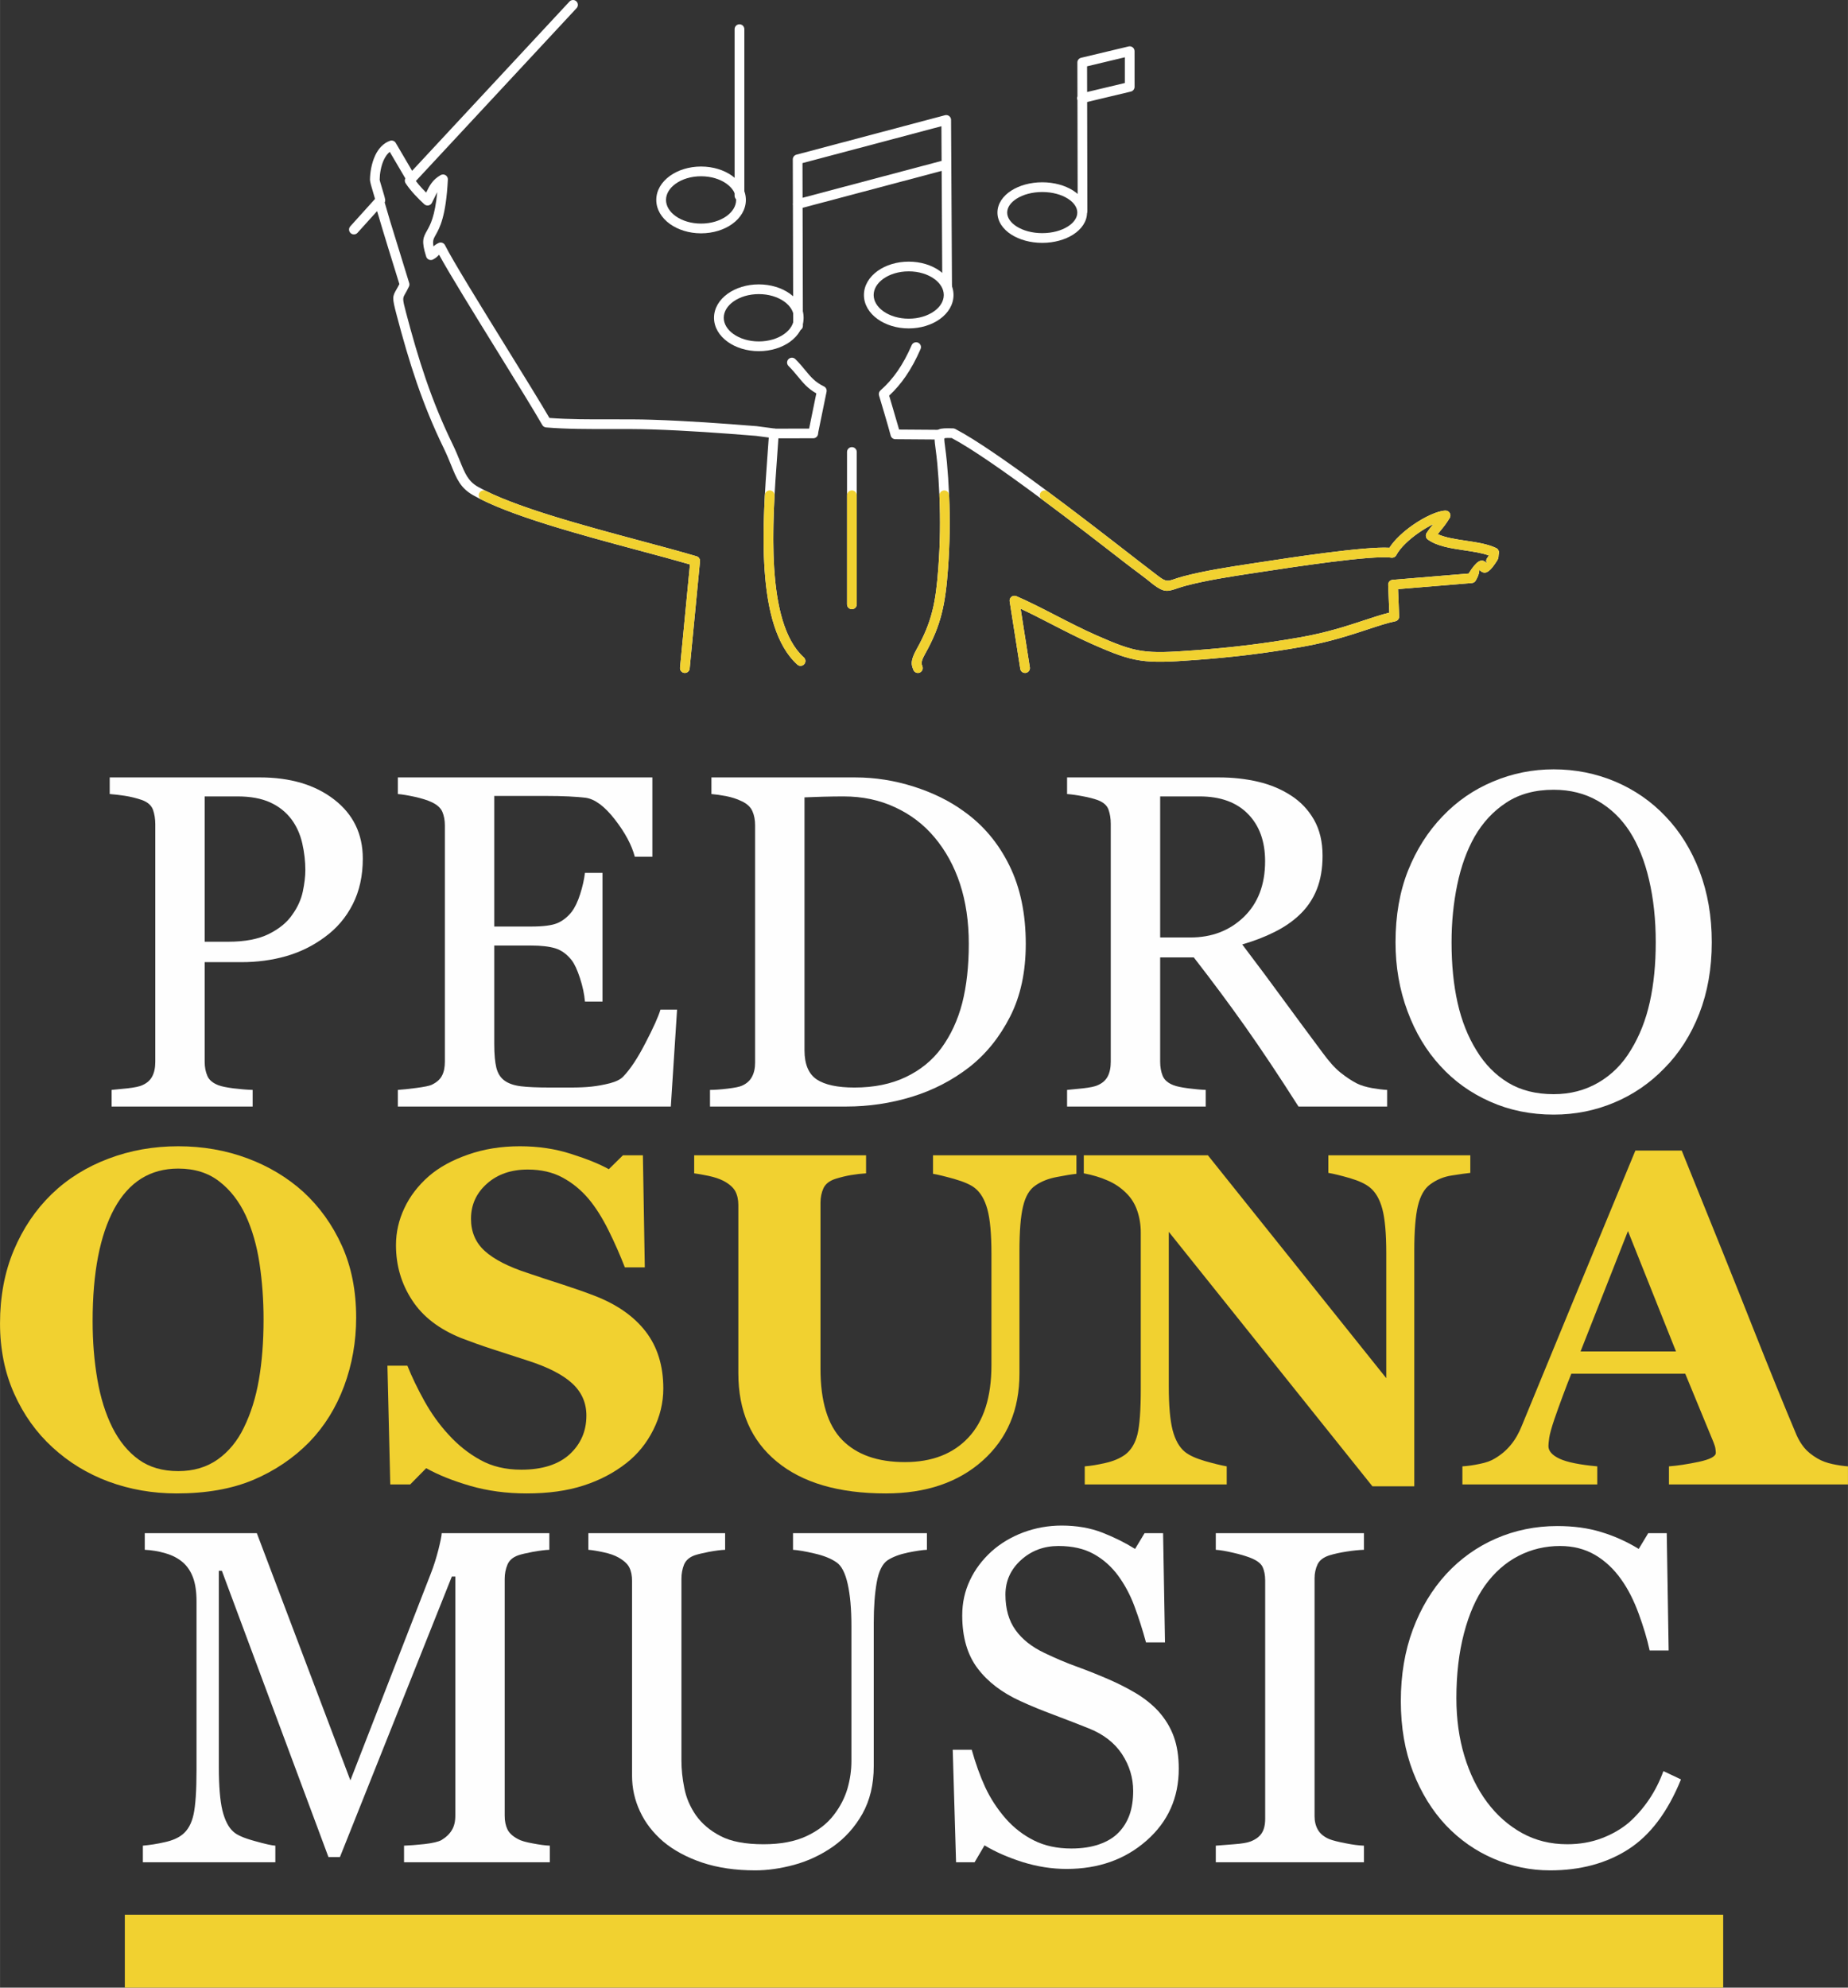 <?xml version="1.0" encoding="UTF-8" standalone="no"?>
<svg
   xmlns:dc="http://purl.org/dc/elements/1.1/"
   xmlns:cc="http://creativecommons.org/ns#"
   xmlns:rdf="http://www.w3.org/1999/02/22-rdf-syntax-ns#"
   xmlns:svg="http://www.w3.org/2000/svg"
   xmlns="http://www.w3.org/2000/svg"
   xml:space="preserve"
   width="32.181mm"
   height="34.608mm"
   version="1.1"
   style="shape-rendering:geometricPrecision; text-rendering:geometricPrecision; image-rendering:optimizeQuality; fill-rule:evenodd; clip-rule:evenodd"
   viewBox="0 0 3218.06 3460.86"
   id="svg53"><rect x="0" y="0" width="3218.06" height="3460.86" fill="#333333" stroke="none"/>
 <defs
   id="defs4">
  <style
   type="text/css"
   id="style2">
   <![CDATA[
    .fil1 {fill:#FEFEFE;fill-rule:nonzero}
    .fil0 {fill:#F1D130;fill-rule:nonzero}
    .fil2 {fill:white;fill-rule:nonzero}
   ]]>
  </style>
 </defs>
 <g
   id="Contenido_x0020_de_x0020_PowerClip">
  <polygon
   class="fil0"
   points="217.33,3460.86 3000.74,3460.86 3000.74,3333.87 217.33,3333.87 "
   id="polygon7" />
  <g
   id="_2336713516240">
   <path
   class="fil1"
   d="M631.74 1495.01c0,29.91 -5.78,56.37 -17.5,79.39 -11.71,23.15 -27.98,42.17 -48.65,57.19 -20.4,15.16 -42.86,26.19 -67.25,33.22 -24.54,7.02 -50.45,10.47 -77.87,10.47l-64.09 0 0 173.24c0,9.51 1.52,17.64 4.69,24.8 3.03,7.17 9.51,12.55 19.29,16.27 4.83,1.93 13.37,3.72 25.64,5.37 12.4,1.52 23.7,2.48 33.9,2.76l0 28.94 -245.59 0 0 -28.94c6.48,-0.55 15.71,-1.52 27.84,-2.76 12.13,-1.38 20.67,-3.17 25.36,-5.37 8.13,-3.45 13.92,-8.55 17.5,-15.3 3.58,-6.75 5.37,-15.3 5.37,-25.77l0 -413.18c0,-9.37 -1.37,-17.78 -3.99,-25.36 -2.76,-7.58 -9.1,-13.23 -19.02,-16.95 -10.2,-3.45 -20.26,-5.93 -30.32,-7.44 -10.2,-1.52 -18.74,-2.49 -26.05,-3.04l0 -28.94 261.3 0c53.2,0 96.48,12.82 129.69,38.59 33.22,25.77 49.75,59.95 49.75,102.81zm-122.65 97.44c9.23,-12.82 15.16,-26.18 18.19,-40.1 2.89,-13.92 4.41,-26.33 4.41,-37.35 0,-15.3 -1.79,-30.87 -5.38,-46.72 -3.72,-15.99 -9.92,-29.77 -18.74,-41.62 -9.51,-12.68 -21.78,-22.47 -37.07,-29.5 -15.44,-7.03 -34.46,-10.47 -57.34,-10.47l-56.78 0 0 253.03 41.07 0c29.08,0 52.65,-4.55 70.7,-13.5 18.2,-9.1 31.84,-20.26 40.94,-33.77z"
   id="path9" />
   <path
   id="_1"
   class="fil1"
   d="M1179.02 1757.98l-10.88 168.69 -475.34 0 0 -28.94c8.13,-0.55 18.88,-1.66 32.39,-3.45 13.5,-1.79 22.32,-3.58 26.32,-5.37 8.68,-4.14 14.75,-9.37 18.06,-15.85 3.44,-6.34 5.09,-14.61 5.09,-24.53l0 -411.53c0,-8.82 -1.51,-16.67 -4.41,-23.57 -3.03,-6.89 -9.23,-12.4 -18.74,-16.81 -7.3,-3.44 -17.09,-6.48 -29.35,-9.23 -12.27,-2.62 -22.06,-4.28 -29.36,-4.83l0 -28.94 443.22 0 0 138.1 -30.59 0c-5.38,-20.4 -16.95,-42.04 -34.87,-65.05 -17.78,-22.88 -34.73,-35.42 -50.85,-37.63 -8.41,-0.96 -18.33,-1.79 -29.77,-2.34 -11.58,-0.55 -24.67,-0.83 -39.56,-0.83l-89.72 0 0 227.4 64.36 0c20.54,0 35.7,-1.93 45.21,-5.79 9.51,-3.99 17.78,-10.47 25.08,-19.57 5.93,-7.85 10.89,-18.19 15.02,-31.28 4.14,-12.96 6.89,-25.22 8.27,-36.8l30.6 0 0 224.09 -30.6 0c-1.1,-12.95 -3.99,-26.6 -8.68,-40.93 -4.69,-14.33 -9.51,-24.81 -14.61,-31.28 -8.27,-10.48 -17.78,-17.23 -28.39,-20.54 -10.61,-3.17 -24.53,-4.82 -41.9,-4.82l-64.36 0 0 171.86c0,17.22 1.24,30.73 3.59,40.65 2.48,9.93 7.16,17.51 14.19,22.61 6.89,5.09 16.54,8.4 28.53,9.92 12.13,1.51 29.36,2.2 51.68,2.2 8.82,0 20.54,0 35.01,0 14.47,0 26.73,-0.55 36.66,-1.65 10.2,-1.1 20.81,-3.03 31.7,-5.79 10.88,-2.89 18.6,-6.75 23.15,-11.58 12.4,-12.81 25.36,-32.38 38.86,-58.71 13.65,-26.18 22.33,-45.48 26.05,-57.88l28.94 0z" />
   <path
   id="_2"
   class="fil1"
   d="M1786.26 1643.59c0,48.65 -9.09,90.96 -27.42,126.79 -18.33,35.84 -42.04,65.19 -71.39,88.07 -29.63,22.88 -62.85,39.97 -99.65,51.27 -36.93,11.3 -74.97,16.95 -114.25,16.95l-237.18 0 0 -28.94c7.85,0 18.05,-0.69 30.59,-2.21 12.54,-1.51 20.81,-3.17 24.95,-5.1 7.99,-3.44 13.92,-8.68 17.5,-15.43 3.72,-6.89 5.51,-15.16 5.51,-24.81l0 -413.18c0,-9.09 -1.51,-17.36 -4.68,-24.53 -3.17,-7.3 -9.37,-13.09 -18.61,-17.37 -8.4,-4.13 -17.64,-7.02 -27.42,-8.95 -9.79,-1.8 -18.33,-3.04 -25.36,-3.59l0 -28.94 250.41 0c34.6,0 68.5,5.38 101.85,15.99 33.35,10.61 62.57,24.94 87.24,43 33.77,23.98 60.09,55.26 79.25,94.13 19.15,38.72 28.66,84.34 28.66,136.85zm-99.23 -0.27c0,-38.46 -5.1,-73.19 -15.29,-104.33 -10.2,-31.01 -25.09,-58.16 -44.66,-81.32 -18.46,-22.05 -41.2,-39.41 -68.22,-51.95 -27.01,-12.68 -56.92,-19.02 -89.99,-19.02 -10.89,0 -23.29,0.14 -37.21,0.55 -13.79,0.41 -23.98,0.83 -30.74,1.1l0 440.33c0,24.4 7.17,41.35 21.36,50.86 14.2,9.37 36.11,14.05 65.61,14.05 34.04,0 63.81,-6.06 89.3,-18.19 25.5,-12.13 46.17,-28.94 62.02,-50.44 16.54,-22.6 28.67,-48.79 36.38,-78.42 7.58,-29.77 11.44,-64.22 11.44,-103.22z" />
   <path
   id="_3"
   class="fil1"
   d="M2415.55 1926.67l-154.36 0c-34.18,-53.61 -65.05,-99.92 -92.61,-138.92 -27.57,-39 -57.47,-79.25 -89.72,-120.73l-58.58 0 0 181.51c0,9.37 1.52,17.64 4.41,24.8 3.04,7.17 9.24,12.55 19.02,16.27 4.83,1.93 13.23,3.72 25.36,5.37 11.99,1.52 22.33,2.48 30.6,2.76l0 28.94 -241.46 0 0 -28.94c6.48,-0.55 15.71,-1.52 27.84,-2.76 12.13,-1.38 20.67,-3.17 25.36,-5.37 8.13,-3.45 13.92,-8.55 17.5,-15.3 3.58,-6.75 5.37,-15.3 5.37,-25.77l0 -413.87c0,-9.51 -1.37,-17.78 -3.99,-25.08 -2.62,-7.31 -8.96,-12.82 -18.88,-16.54 -6.62,-2.35 -15.3,-4.69 -25.91,-6.62 -10.75,-2.07 -19.85,-3.31 -27.29,-3.86l0 -28.94 264.2 0c24.11,0 46.85,2.48 68.08,7.44 21.36,4.97 40.52,12.96 57.74,24.12 16.68,10.75 30.05,24.81 39.97,42.17 9.92,17.37 14.89,38.32 14.89,62.71 0,22.19 -3.31,41.62 -10.06,58.57 -6.76,16.96 -16.82,31.7 -29.91,44.11 -12.13,11.57 -26.74,21.63 -43.69,30.04 -16.95,8.55 -35.69,15.71 -56.23,21.64 28.25,37.35 51.82,68.91 70.43,94.54 18.74,25.5 41.62,56.64 68.9,93.17 11.86,16.26 22.47,28.11 32.12,35.69 9.51,7.58 19.02,13.92 28.39,18.74 7.03,3.45 15.71,6.07 26.32,8 10.47,1.79 19.16,2.89 26.19,3.17l0 28.94zm-212.52 -427.1c0,-34.59 -9.92,-62.16 -29.91,-82.41 -19.84,-20.26 -47.96,-30.46 -84.2,-30.46l-68.64 0 0 245.59 52.79 0c37.21,0 68.08,-11.85 92.89,-35.69 24.67,-23.85 37.07,-56.1 37.07,-97.03z" />
   <path
   id="_4"
   class="fil1"
   d="M2900.12 1421.28c25.36,26.32 45.07,58.16 59.4,95.51 14.19,37.35 21.36,78.69 21.36,123.9 0,45.61 -7.3,86.96 -21.77,124.17 -14.61,37.21 -34.73,68.91 -60.64,94.96 -24.95,25.91 -54.03,45.89 -87.11,59.81 -33.21,14.06 -68.35,21.09 -105.84,21.09 -39.83,0 -76.63,-7.44 -110.39,-22.47 -33.77,-14.88 -62.85,-35.69 -87.1,-62.43 -24.12,-26.18 -43.28,-57.88 -57.06,-95.23 -13.92,-37.35 -20.81,-77.32 -20.81,-119.9 0,-46.59 7.3,-88.21 21.77,-124.73 14.61,-36.52 34.6,-68.08 60.23,-94.68 25.22,-26.46 54.72,-46.72 88.21,-60.64 33.48,-14.06 68.49,-21.09 105.15,-21.09 37.9,0 73.73,7.17 107.36,21.37 33.63,14.33 62.71,34.45 87.24,60.36zm-60.09 406.98c15.16,-24.67 26.05,-52.37 32.94,-83.52 6.89,-31.01 10.34,-65.6 10.34,-104.05 0,-39.42 -3.86,-75.53 -11.58,-108.47 -7.58,-32.93 -18.88,-61.05 -33.63,-84.2 -14.88,-23.02 -33.49,-40.8 -55.81,-53.61 -22.33,-12.82 -47.97,-19.3 -76.77,-19.3 -32.39,0 -59.81,7.44 -82.41,22.33 -22.61,14.74 -41.07,34.59 -55.41,59.54 -13.37,23.7 -23.43,51.54 -30.04,83.38 -6.62,31.83 -9.93,65.32 -9.93,100.33 0,38.86 3.45,74.01 10.48,105.29 7.03,31.42 18.05,59.12 33.21,83.52 14.47,23.7 32.8,42.31 54.85,55.68 22.19,13.37 48.52,19.98 79.25,19.98 28.8,0 54.85,-6.75 78.01,-20.26 23.15,-13.51 42.03,-32.39 56.5,-56.64z" />
   <path
   class="fil0"
   d="M528.26 2075.37c28.11,25.91 50.58,57.06 67.12,93.72 16.54,36.66 24.8,78.28 24.8,125.14 0,41.76 -7.02,81.45 -20.94,119.07 -14.06,37.76 -34.18,70.15 -60.51,97.44 -27.7,28.25 -60.36,50.17 -97.71,66.01 -37.35,15.72 -81.86,23.57 -133.55,23.57 -41.75,0 -81.17,-6.89 -118.24,-20.53 -37.08,-13.79 -69.74,-33.77 -97.99,-59.82 -27.98,-25.63 -50.17,-56.64 -66.57,-93.3 -16.4,-36.66 -24.67,-77.32 -24.67,-122.38 0,-46.72 8,-89.31 23.98,-127.35 15.99,-38.03 38.04,-70.7 66.02,-97.85 27.7,-26.73 60.64,-47.27 98.68,-61.6 38.03,-14.47 78.55,-21.64 121.69,-21.64 42.72,0 82.83,7.03 120.31,20.95 37.63,14.06 70.02,33.63 97.58,58.57zm-103.64 410.42c12.13,-24.67 20.81,-52.37 26.19,-83.51 5.37,-31.01 8.13,-66.02 8.13,-105.16 0,-33.21 -2.35,-65.6 -7.03,-97.02 -4.69,-31.43 -12.82,-59.4 -24.12,-83.93 -11.58,-24.67 -26.87,-44.38 -46.03,-59.13 -19.16,-14.88 -42.86,-22.33 -71.39,-22.33 -48.79,0 -85.86,23.16 -111.22,69.47 -25.22,46.3 -37.9,111.63 -37.9,196.11 0,35.97 2.76,69.74 8.27,101.71 5.51,31.84 14.19,59.54 26.05,83.38 12.12,23.98 27.42,42.72 46.03,56.09 18.6,13.37 41.48,19.99 68.77,19.99 26.6,0 49.48,-6.76 68.63,-20.26 19.02,-13.51 34.32,-31.98 45.62,-55.41z"
   id="path15" />
   <path
   id="_1_0"
   class="fil0"
   d="M917.18 2600.32c-35.14,0 -67.8,-4.41 -97.98,-13.09 -30.32,-8.82 -55.96,-19.02 -77.04,-30.87l-27.84 28.25 -34.73 0 -4.97 -206.73 34.73 0c7.86,19.57 17.78,40.25 29.91,62.02 12.13,21.64 26.05,41.07 42.04,58.3 16.4,18.05 34.73,32.66 55.12,43.82 20.26,11.31 43.97,16.96 71.26,16.96 36.52,0 64.63,-8.96 84.2,-26.74 19.43,-17.92 29.22,-40.38 29.22,-67.53 0,-22.19 -8.27,-40.93 -24.81,-56.09 -16.54,-15.16 -42.17,-28.26 -76.9,-39.42 -22.74,-7.3 -43.55,-14.06 -62.43,-20.26 -19.02,-6.2 -36.8,-12.54 -53.61,-19.02 -38.45,-15.43 -67.12,-37.35 -85.73,-66.01 -18.74,-28.53 -28.11,-60.51 -28.11,-95.79 0,-22.32 4.82,-43.82 14.61,-64.5 9.64,-20.67 23.84,-39.14 42.45,-55.54 17.77,-15.43 40.51,-27.97 68.22,-37.62 27.7,-9.79 57.88,-14.61 90.54,-14.61 31.84,0 61.61,4.41 89.31,13.37 27.7,8.82 49.61,17.64 65.46,26.6l24.67 -24.26 34.73 0 3.31 195.15 -34.73 0c-8.13,-20.95 -17.5,-42.45 -28.39,-64.36 -10.89,-21.91 -22.47,-40.24 -34.59,-54.71 -13.1,-15.58 -28.39,-28.12 -45.62,-37.35 -17.09,-9.24 -37.35,-13.92 -60.5,-13.92 -29.08,0 -52.79,8.27 -71.12,24.67 -18.47,16.4 -27.7,36.8 -27.7,61.05 0,22.88 7.99,41.62 23.98,56.09 16.13,14.61 41.07,27.43 74.97,38.46 19.99,6.75 40.25,13.5 61.06,20.12 20.67,6.75 39.14,13.23 55.26,19.43 39.14,15.16 68.77,35.97 89.17,62.57 20.26,26.46 30.46,59.4 30.46,98.81 0,24.81 -5.79,48.79 -17.37,71.95 -11.57,23.15 -27.15,42.44 -46.85,57.88 -21.5,16.95 -46.45,30.04 -74.7,39.14 -28.39,9.23 -61.33,13.78 -98.96,13.78z" />
   <path
   id="_2_1"
   class="fil0"
   d="M1874.48 2043.81c-7.86,0.83 -19.16,2.62 -33.91,5.51 -14.88,2.76 -27.29,7.72 -37.21,14.61 -10.33,6.76 -17.64,18.88 -21.77,36.39 -4.28,17.36 -6.34,43.68 -6.34,78.55l0 212.93c0,62.71 -21.23,113.01 -63.81,151.19 -42.59,38.17 -98.96,57.33 -168.97,57.33 -81.72,0 -144.98,-18.47 -189.64,-55.26 -44.79,-36.8 -67.11,-88.21 -67.11,-154.08l0 -292.73c0,-9.37 -1.8,-17.5 -5.38,-24.26 -3.72,-6.61 -10.61,-12.68 -20.81,-18.05 -7.03,-3.58 -15.57,-6.34 -25.77,-8.55 -10.2,-2.06 -18.47,-3.58 -24.95,-4.41l0 -31.42 299.34 0 0 31.42c-8.68,0.56 -17.36,1.52 -26.32,3.04 -8.96,1.51 -17.91,3.72 -27.15,6.61 -10.2,3.31 -17.09,8.68 -20.67,16.13 -3.45,7.58 -5.24,15.98 -5.24,25.49l0 288.87c0,56.78 12.54,98.13 37.63,123.9 25.22,25.77 61.6,38.73 109.42,38.73 47,0 83.8,-14.2 110.53,-42.73 26.74,-28.53 40.11,-70.56 40.11,-125.96l0 -194.05c0,-34.46 -2.34,-60.23 -7.03,-77.32 -4.69,-17.09 -11.99,-29.35 -21.64,-36.93 -7.03,-5.79 -19.15,-11.17 -36.52,-16.13 -17.36,-4.82 -29.49,-7.72 -36.52,-8.82l0 -32.25 249.73 0 0 32.25z" />
   <path
   id="_3_2"
   class="fil0"
   d="M2560.4 2042.16c-7.58,0.82 -18.33,2.34 -32.25,4.55 -13.92,2.06 -26.6,7.3 -37.9,15.71 -9.92,7.3 -16.95,19.7 -21.23,37.48 -4.13,17.64 -6.2,43.55 -6.2,77.87l0 410.15 -72.9 0 -354.61 -443.09 0 269.02c0,33.36 2.21,58.71 6.62,76.08 4.54,17.36 11.71,30.18 21.63,38.17 7.31,5.93 18.88,11.17 34.73,15.85 15.85,4.55 28.53,7.58 37.9,9.24l0 31.42 -247.24 0 0 -31.42c10.47,-0.83 22.46,-2.76 36.11,-5.93 13.5,-3.03 24.94,-7.85 34.04,-14.33 10.47,-7.86 17.64,-19.57 21.63,-35.42 3.86,-15.71 5.79,-42.17 5.79,-79.52l0 -271.78c0,-13.51 -2.06,-26.32 -6.2,-38.31 -4.13,-11.99 -10.61,-22.33 -19.43,-30.87 -9.37,-9.24 -19.99,-16.41 -32.25,-21.64 -12.13,-5.38 -25.91,-9.51 -41.35,-12.41l0 -31.42 216.1 0 310.65 388.1 0 -217.62c0,-34.59 -2.35,-60.36 -6.9,-77.18 -4.54,-16.95 -11.85,-29.49 -21.91,-37.48 -7.85,-6.34 -19.43,-11.58 -34.87,-16.13 -15.29,-4.41 -27.7,-7.44 -37.21,-9.09l0 -30.6 247.25 0 0 30.6z" />
   <path
   id="_4_3"
   class="fil0"
   d="M3218.06 2584.61l-311.74 0 0 -31.42c14.75,-1.11 31.97,-3.72 51.82,-7.86 19.84,-4.27 29.77,-9.51 29.77,-15.71 0,-2.2 -0.28,-4.55 -0.69,-7.3 -0.28,-2.76 -1.52,-6.34 -3.31,-11.03l-49.2 -119.35 -198.46 0c-4.55,11.16 -9.51,24.12 -15.02,39 -5.51,14.89 -10.34,28.12 -14.33,39.83 -5.1,15.16 -8.14,26.05 -9.1,32.8 -0.96,6.89 -1.38,11.58 -1.38,14.34 0,8.54 6.48,15.98 19.57,22.05 13.09,6.06 35.01,10.47 65.47,13.23l0 31.42 -234.85 0 0 -31.42c8.82,-0.55 18.88,-1.93 30.05,-4.27 11.16,-2.21 19.98,-5.38 26.46,-9.51 11.02,-6.48 20.26,-14.34 27.98,-23.85 7.71,-9.37 14.05,-20.53 19.15,-33.49 31.15,-75.66 62.43,-151.46 93.72,-227.53 31.42,-75.94 66.01,-159.74 103.91,-251.25l80.63 0c52.64,129.83 93.99,232.5 123.76,307.89 29.91,75.39 55.26,137.95 76.21,187.43 3.59,8.13 8,15.44 13.37,22.05 5.38,6.62 13.09,12.82 23.02,18.75 7.44,4.41 16.26,7.58 26.18,9.78 9.92,2.07 19.02,3.45 27.01,4l0 31.42zm-299.47 -231.53l-83.66 -209.63 -82.55 209.63 166.21 0z" />
   <path
   class="fil1"
   d="M957.42 3242.56l-253.86 0 0 -28.94c9.09,-0.28 20.94,-1.24 35.42,-2.76 14.33,-1.65 24.25,-3.99 29.63,-6.89 8.4,-5.1 14.47,-11.02 18.33,-17.64 3.99,-6.62 5.92,-14.88 5.92,-24.81l0 -416.48 -6.06 0 -194.88 488.42 -19.98 0 -185.64 -498.48 -5.24 0 0 341.78c0,33.08 2.07,58.3 6.2,75.53 4.28,17.23 10.62,29.63 19.16,37.07 5.93,5.65 18.19,11.03 36.8,16.13 18.47,5.23 30.59,7.85 36.24,8.13l0 28.94 -230.7 0 0 -28.94c12.12,-1.1 24.8,-3.03 38.03,-6.07 13.37,-2.89 23.57,-7.44 30.88,-13.36 9.37,-7.45 15.84,-19.02 19.29,-34.6 3.45,-15.57 5.24,-41.76 5.24,-78.28l0 -292.86c0,-16.95 -2.07,-30.87 -6.07,-41.62 -3.99,-10.75 -9.78,-19.43 -17.36,-26.19 -8.41,-7.3 -18.61,-12.68 -30.74,-16.12 -12.12,-3.59 -24.11,-5.52 -35.97,-6.07l0 -28.94 195.15 0 162.91 430.41 140.02 -359.98c5.24,-13.23 9.51,-27.15 13.23,-41.49 3.58,-14.47 5.65,-24.11 5.79,-28.94l187.43 0 0 28.94c-7.58,0.28 -17.09,1.52 -28.8,3.59 -11.72,2.2 -20.26,4.27 -25.5,6.06 -9.23,3.31 -15.44,8.68 -18.61,16.13 -3.16,7.58 -4.82,15.84 -4.82,24.66l0 412.63c0,9.51 1.66,17.37 4.82,23.85 3.17,6.47 9.38,12.12 18.61,16.95 4.82,2.75 13.37,5.23 25.77,7.44 12.27,2.34 22.05,3.58 29.36,3.86l0 28.94z"
   id="path21" />
   <path
   id="_1_4"
   class="fil1"
   d="M2017.11 2979.46c12.13,13.51 21.09,28.26 26.87,44.24 5.79,15.99 8.69,34.6 8.69,55.96 0,50.58 -18.75,92.34 -56.1,125.14 -37.34,32.94 -83.79,49.34 -139.19,49.34 -25.64,0 -51.13,-4 -76.77,-11.99 -25.49,-8.13 -47.54,-17.78 -66.15,-29.08l-17.36 29.49 -32.25 0 -5.79 -195.98 33.07 0c6.76,24.12 14.61,46.03 23.57,65.47 9.1,19.43 20.95,37.62 35.7,54.57 14.05,15.85 30.32,28.53 49.06,37.9 18.6,9.37 40.38,14.06 65.19,14.06 18.47,0 34.73,-2.48 48.51,-7.3 13.92,-4.83 25.08,-11.58 33.77,-20.54 8.54,-8.82 14.88,-19.16 19.15,-31.15 4.14,-11.99 6.2,-25.77 6.2,-41.34 0,-22.74 -6.47,-44.1 -19.29,-63.81 -12.96,-19.71 -32.25,-34.73 -57.75,-44.93 -17.5,-7.03 -37.48,-14.75 -60.09,-23.29 -22.6,-8.41 -42.03,-16.4 -58.43,-23.98 -32.39,-14.61 -57.47,-33.63 -75.25,-57.2 -17.92,-23.56 -26.87,-54.44 -26.87,-92.34 0,-21.91 4.41,-42.17 13.36,-61.05 8.82,-18.88 21.5,-35.69 37.9,-50.58 15.58,-13.92 34.05,-24.94 55.27,-32.94 21.22,-7.85 43.41,-11.85 66.57,-11.85 26.32,0 49.89,4.14 70.83,12.27 20.82,8.13 39.83,17.64 57.06,28.39l16.54 -27.43 32.25 0 3.31 190.19 -33.08 0c-5.93,-21.77 -12.54,-42.59 -19.98,-62.57 -7.31,-19.84 -16.96,-37.9 -28.81,-54.02 -11.57,-15.58 -25.63,-28.12 -42.31,-37.35 -16.67,-9.24 -37.07,-13.92 -61.33,-13.92 -25.49,0 -47.27,8.13 -65.32,24.53 -18.06,16.4 -27.02,36.52 -27.02,60.09 0,24.81 5.79,45.2 17.37,61.47 11.58,16.26 28.39,29.63 50.44,40.1 19.57,9.37 38.87,17.64 57.89,24.39 19.01,6.9 37.34,14.34 55.12,22.06 16.13,7.02 31.7,15.02 46.59,23.84 14.88,8.96 27.83,19.29 38.86,31.14z" />
   <path
   id="_2_5"
   class="fil1"
   d="M2375.17 3242.56l-258 0 0 -28.94c7.3,-0.55 17.78,-1.38 31.56,-2.48 13.64,-0.97 23.29,-2.62 28.94,-4.83 8.96,-3.44 15.44,-8.27 19.43,-14.33 4,-6.06 6.07,-14.47 6.07,-25.22l0 -414.7c0,-9.37 -1.52,-17.22 -4.41,-23.56 -3.03,-6.34 -9.92,-11.58 -21.09,-15.99 -7.99,-3.17 -18.19,-6.2 -30.46,-8.96 -12.26,-2.89 -22.18,-4.55 -30.04,-5.1l0 -28.94 258 0 0 28.94c-8.41,0.28 -18.33,1.24 -29.91,3.04 -11.58,1.79 -21.64,3.99 -30.18,6.61 -10.34,3.31 -17.23,8.55 -20.68,15.71 -3.44,7.31 -5.23,15.44 -5.23,24.26l0 414.28c0,8.96 1.93,16.81 5.79,23.57 3.99,6.89 10.61,12.4 20.12,16.4 5.65,2.2 14.74,4.55 27.56,7.03 12.82,2.61 23.71,3.99 32.53,4.27l0 28.94z" />
   <path
   id="_3_6"
   class="fil1"
   d="M2699.31 3256.62c-34.17,0 -66.84,-6.76 -98.12,-20.26 -31.29,-13.37 -59.13,-32.8 -83.24,-58.16 -23.85,-25.36 -43,-56.23 -57.2,-92.75 -14.19,-36.52 -21.36,-77.73 -21.36,-123.49 0,-45.89 7.03,-87.37 20.95,-124.72 13.92,-37.35 33.35,-69.46 58.02,-96.48 24.53,-26.6 53.34,-47.27 86.69,-61.88 33.35,-14.47 68.91,-21.77 106.81,-21.77 28.25,0 53.75,3.44 76.49,10.47 22.87,6.89 44.65,16.68 65.32,29.36l16.54 -27.43 32.25 0 3.31 204.25 -33.08 0c-4.27,-19.85 -10.75,-41.35 -19.29,-64.64 -8.55,-23.15 -18.61,-42.86 -30.19,-58.98 -12.81,-18.2 -28.11,-32.53 -45.75,-42.87 -17.78,-10.33 -38.04,-15.43 -60.78,-15.43 -26.05,0 -50.17,5.79 -72.63,17.36 -22.33,11.58 -41.76,28.67 -58.02,51.27 -15.58,21.91 -27.84,49.62 -36.66,83.38 -8.82,33.63 -13.23,71.25 -13.23,112.74 0,36.66 4.68,70.15 13.92,100.74 9.23,30.6 22.32,57.47 39.55,80.63 17.09,22.87 37.49,40.79 60.92,53.75 23.43,12.95 49.61,19.43 78.55,19.43 21.64,0 41.62,-3.45 59.82,-10.34 18.33,-6.89 34.04,-15.99 47.54,-27.29 13.37,-11.85 25.09,-25.36 35.29,-40.38 10.19,-15.16 18.46,-31.56 24.94,-49.34l30.6 14.47c-23.16,56.92 -53.75,97.44 -91.93,121.84 -38.04,24.39 -83.52,36.52 -136.03,36.52z" />
   <path
   id="_4_7"
   class="fil1"
   d="M1614.13 2698.45c-7.58,0.28 -18.47,1.93 -33.08,4.83 -14.47,3.03 -26.18,7.44 -35.42,13.37 -9.09,6.2 -15.43,19.01 -18.88,38.31 -3.44,19.43 -5.24,43.14 -5.24,71.11l0 249.18c0,31.83 -6.61,59.4 -19.7,82.83 -13.23,23.43 -30.6,42.72 -52.1,57.74 -21.22,14.61 -43.69,24.95 -67.25,31.29 -23.57,6.34 -46.04,9.51 -67.53,9.51 -34.46,0 -65.19,-4.55 -92.07,-13.51 -26.87,-9.09 -49.47,-21.22 -67.8,-36.52 -17.92,-15.44 -31.56,-32.94 -40.66,-52.79 -9.23,-19.7 -13.78,-40.38 -13.78,-62.01l0 -338.76c0,-9.51 -1.52,-17.37 -4.69,-23.71 -3.17,-6.34 -9.51,-12.12 -19.02,-17.5 -6.89,-3.86 -15.57,-6.89 -26.18,-9.09 -10.61,-2.35 -19.44,-3.73 -26.19,-4.28l0 -28.94 238.15 0 0 28.94c-7.44,0.28 -16.95,1.52 -28.25,3.59 -11.3,2.2 -19.71,4.27 -24.95,6.06 -9.09,3.31 -15.16,8.68 -18.33,16.13 -3.03,7.58 -4.54,15.84 -4.54,24.66l0 316.57c0,15.3 1.65,31.43 5.1,48.24 3.3,16.81 10.06,32.39 20.12,47 10.47,14.74 24.8,26.87 43,36.24 18.19,9.51 43,14.2 74.69,14.2 29.77,0 54.72,-4.69 74.98,-14.2 20.12,-9.37 36.11,-21.77 47.68,-37.07 11.17,-14.47 18.88,-29.77 23.57,-45.62 4.55,-15.85 6.89,-31.83 6.89,-48.1l0 -234.84c0,-29.91 -2.21,-54.3 -6.48,-73.32 -4.27,-19.02 -10.61,-31.42 -19.02,-37.35 -9.51,-6.75 -22.32,-11.99 -38.72,-15.71 -16.4,-3.86 -28.81,-5.93 -37.49,-6.48l0 -28.94 233.19 0 0 28.94z" />
  </g>
  <path
   class="fil2"
   d="M1321.36 495.16c20.98,0 40.11,6.18 54.05,16.14 14.8,10.57 23.95,25.4 23.95,42 0,16.6 -9.15,31.43 -23.95,42 -13.94,9.96 -33.07,16.14 -54.05,16.14 -20.98,0 -40.11,-6.18 -54.05,-16.14 -14.8,-10.57 -23.95,-25.4 -23.95,-42 0,-16.6 9.15,-31.43 23.95,-42 13.94,-9.96 33.07,-16.14 54.05,-16.14zm44.27 29.9c-11.19,-8 -26.85,-12.96 -44.27,-12.96 -17.42,0 -33.07,4.96 -44.27,12.96 -10.36,7.4 -16.79,17.4 -16.79,28.24 0,10.83 6.42,20.84 16.79,28.24 11.2,8 26.85,12.96 44.27,12.96 17.42,0 33.08,-4.96 44.27,-12.96 10.37,-7.4 16.79,-17.41 16.79,-28.24 0,-10.84 -6.43,-20.84 -16.79,-28.24z"
   id="path28" />
  <path
   class="fil2"
   d="M1582.41 455.55c20.98,0 40.11,6.18 54.06,16.13 14.8,10.57 23.95,25.42 23.95,42 0,16.6 -9.16,31.45 -23.94,42 -13.96,9.97 -33.09,16.14 -54.07,16.14 -20.98,0 -40.12,-6.18 -54.06,-16.14 -14.78,-10.55 -23.94,-25.4 -23.94,-42 0,-16.58 9.15,-31.43 23.94,-42 13.96,-9.95 33.09,-16.13 54.06,-16.13zm44.28 29.89c-11.19,-7.99 -26.85,-12.95 -44.28,-12.95 -17.42,0 -33.07,4.96 -44.28,12.95 -10.36,7.4 -16.78,17.42 -16.78,28.24 0,10.84 6.42,20.85 16.78,28.24 11.2,8 26.86,12.96 44.28,12.96 17.44,0 33.09,-4.96 44.29,-12.96 10.36,-7.39 16.78,-17.4 16.78,-28.24 0,-10.83 -6.43,-20.84 -16.79,-28.24z"
   id="path30" />
  <path
   class="fil2"
   d="M1398.13 567.32c0,4.65 -3.78,8.43 -8.43,8.43 -4.65,0 -8.43,-3.78 -8.43,-8.43l-0.53 -210.15c-0.25,-1.18 -0.24,-2.37 -0.01,-3.49l-0.19 -76.21c0,-3.91 2.67,-7.2 6.28,-8.15l258.75 -68.68c4.51,-1.18 9.14,1.51 10.32,6.02 0.23,0.88 0.31,1.77 0.26,2.63l1.6 289.13c0.01,4.65 -3.75,8.45 -8.4,8.46 -4.65,0.01 -8.45,-3.75 -8.46,-8.4l-1.11 -200.91 -242.17 64.28 0.52 205.47zm-0.71 -283.35l0.15 60.41 242.11 -64.26 -0.33 -60.35 -241.93 64.2z"
   id="path32" />
  <path
   class="fil2"
   d="M1220.82 289.97c20.97,0 40.1,6.17 54.06,16.14 14.79,10.57 23.94,25.4 23.94,42 0,16.6 -9.15,31.43 -23.94,42 -13.96,9.97 -33.09,16.14 -54.06,16.14 -20.98,0 -40.11,-6.18 -54.05,-16.14 -14.8,-10.57 -23.95,-25.4 -23.95,-42 0,-16.6 9.15,-31.43 23.95,-42 13.94,-9.96 33.07,-16.14 54.05,-16.14zm44.28 29.9c-11.2,-8 -26.86,-12.96 -44.28,-12.96 -17.42,0 -33.07,4.96 -44.27,12.96 -10.36,7.4 -16.79,17.4 -16.79,28.24 0,10.83 6.42,20.84 16.79,28.24 11.2,8 26.85,12.96 44.27,12.96 17.42,0 33.08,-4.96 44.28,-12.96 10.36,-7.4 16.78,-17.41 16.78,-28.24 0,-10.83 -6.42,-20.84 -16.78,-28.24z"
   id="path34" />
  <path
   class="fil2"
   d="M1296.17 340.82c0,4.67 -3.8,8.47 -8.47,8.47 -4.67,0 -8.47,-3.8 -8.47,-8.47l0 -290.07c0,-4.67 3.8,-8.47 8.47,-8.47 4.67,0 8.47,3.8 8.47,8.47l0 290.07z"
   id="path36" />
  <path
   class="fil2"
   d="M1814.94 317.39c20.79,0 39.8,5.49 53.7,14.33 15.01,9.56 24.3,23.13 24.3,38.41 0,15.28 -9.3,28.86 -24.3,38.41 -13.9,8.84 -32.91,14.33 -53.7,14.33 -20.79,0 -39.8,-5.49 -53.7,-14.33 -15,-9.55 -24.3,-23.13 -24.3,-38.41 0,-15.28 9.29,-28.85 24.3,-38.41 13.9,-8.84 32.91,-14.33 53.7,-14.33zm44.64 28.55c-11.26,-7.16 -27.04,-11.61 -44.64,-11.61 -17.6,0 -33.38,4.45 -44.64,11.61 -10.13,6.45 -16.42,15.04 -16.42,24.19 0,9.15 6.29,17.74 16.42,24.19 11.26,7.16 27.04,11.61 44.64,11.61 17.6,0 33.38,-4.45 44.64,-11.61 10.13,-6.45 16.42,-15.04 16.42,-24.19 0,-9.15 -6.29,-17.74 -16.42,-24.19z"
   id="path38" />
  <path
   class="fil2"
   d="M1893.51 367.27c0,4.65 -3.78,8.43 -8.43,8.43 -4.65,0 -8.43,-3.78 -8.43,-8.43l-0.4 -192.85 -0.46 -1.41c-0.43,-1.82 -0.23,-3.65 0.45,-5.26l-0.12 -58.94c0,-4.04 2.85,-7.42 6.64,-8.24l82.54 -19.71c4.52,-1.07 9.08,1.73 10.15,6.25l0.23 1.95 0.04 62.16c0,4.16 -3.01,7.62 -6.96,8.34l-75.64 18.03 0.39 189.68zm-0.52 -251.81l0.1 44.74 65.69 -15.66 0 -44.79 -65.79 15.71z"
   id="path40" />
  <path
   class="fil2"
   d="M1637.22 748.44c4.65,0.01 8.41,3.81 8.4,8.46 -0.01,4.65 -3.81,8.41 -8.46,8.4l-78.01 -0.57c-3.9,-0.01 -7.17,-2.68 -8.12,-6.28 -6.24,-23.38 -13.54,-46.73 -20.35,-69.99 -0.93,-3.24 0.16,-6.59 2.53,-8.68 11.26,-9.93 21.16,-21.14 30.02,-33.99 8.95,-12.99 16.96,-27.81 24.35,-44.8 1.86,-4.27 6.84,-6.23 11.11,-4.37 4.27,1.86 6.23,6.84 4.37,11.11 -7.79,17.91 -16.33,33.67 -25.95,47.64 -8.65,12.55 -18.16,23.62 -28.74,33.47l17.3 59.08 71.55 0.52zm-264.14 -111.21c-3.3,-3.28 -3.32,-8.64 -0.04,-11.94 3.28,-3.3 8.64,-3.32 11.94,-0.04 7.15,7.11 12.56,13.69 17.55,19.74 9.09,11.04 16.7,20.27 32.21,27.81 3.67,1.76 5.47,5.84 4.53,9.64l-14.3 69.92 -0.41 3.33c-0.55,4.53 -4.61,7.78 -9.12,7.4l-66.55 0.12c-4.65,0 -8.43,-3.78 -8.43,-8.43 0,-4.65 3.78,-8.43 8.43,-8.43l60.1 -0.11 12.54 -61.3c-14.88,-8.41 -22.78,-18 -32.02,-29.23 -4.67,-5.67 -9.74,-11.82 -16.43,-18.48z"
   id="path42" />
  <path
   class="fil2"
   d="M1399.73 1144.67c3.45,3.12 3.72,8.45 0.6,11.9 -3.12,3.45 -8.45,3.72 -11.9,0.6 -73.7,-66.66 -60.55,-246.74 -51.82,-366.31l2.08 -29.01 -22.36 -2.96c-30.4,-2.43 -60.48,-4.75 -90.14,-6.66 -30.38,-1.95 -60.9,-3.56 -91.78,-4.55 -23.12,-0.74 -47.11,-0.69 -71.2,-0.65 -38.2,0.08 -76.79,0.17 -112.28,-2.81 -3.06,-0.25 -5.61,-2.1 -6.88,-4.67 -13.84,-24.17 -43.86,-72.73 -75.85,-124.48 -41.34,-66.88 -86,-139.14 -103.67,-171.58 -2.32,2.62 -4.9,5.35 -10.32,8.27 -4.1,2.2 -9.24,0.66 -11.44,-3.44l-0.67 -1.63c-8.67,-27.18 -5.3,-33.18 1.66,-45.51 5.38,-9.57 13.53,-23.98 17.62,-66.52 -1.64,2.91 -3.17,6.06 -4.82,9.47l-4.52 9.13c-2.15,4.14 -7.27,5.76 -11.41,3.61 -0.82,-0.42 -1.54,-0.97 -2.15,-1.59 -5.16,-4.75 -10.78,-10.19 -16.24,-16.14 -5.64,-6.13 -11.17,-12.88 -15.95,-20.07 -1.74,-2.62 -1.81,-5.87 -0.48,-8.49l-27.11 -46.16c-4.03,3.15 -7.25,7.69 -9.78,12.86l-0.35 0.65c-5.32,11.24 -7.36,24.96 -7.47,34.96 -0.01,1.05 2.34,8.87 4.64,16.5 2.19,7.31 4.38,14.54 4.91,18.09 0.27,1.8 -0.05,3.56 -0.81,5.07l9.56 32.72 33.16 107.59c0.64,2.09 0.43,4.24 -0.44,6.08 -2.66,5.63 -4.92,9.57 -6.69,12.69 -4.41,7.73 -4.78,8.4 1.55,32.45 10.71,40.72 21.71,78.96 34.65,116.58 12.89,37.43 27.74,74.25 46.27,112.31 5.57,11.45 9.68,21.56 13.29,30.47 8.38,20.66 14,34.48 30.98,44.11 60.6,34.38 182.75,67.15 284.78,94.51 35.25,9.44 68.15,18.28 95.96,26.51 4.05,1.19 6.53,5.15 5.99,9.21l-17.95 186.31c-0.43,4.63 -4.56,8.04 -9.19,7.61 -4.63,-0.43 -8.04,-4.56 -7.61,-9.19l17.31 -179.7c-25.44,-7.4 -56.13,-15.64 -88.87,-24.41 -102.94,-27.61 -226.18,-60.66 -288.76,-96.17 -22.13,-12.54 -28.62,-28.53 -38.32,-52.45 -3.48,-8.59 -7.44,-18.33 -12.83,-29.41 -18.82,-38.66 -33.93,-76.11 -47.05,-114.23 -13.04,-37.9 -24.15,-76.55 -34.99,-117.76 -8.1,-30.77 -7.46,-31.9 0.11,-45.12 1.31,-2.27 2.88,-5.02 4.69,-8.63 -13.04,-42.33 -26.36,-84.54 -38.78,-127.05l-34.11 37.78c-3.12,3.46 -8.47,3.75 -11.93,0.63 -3.46,-3.12 -3.75,-8.47 -0.63,-11.93l43.08 -47.72 -3.53 -12.13c-2.55,-8.43 -5.13,-17.05 -5.29,-21.02l-0.01 -0.44c0.14,-11.94 2.63,-28.41 9.14,-42.12l0.32 -0.75c5.42,-11.1 13.56,-20.45 25.31,-24.69 3.74,-1.33 8.03,0.12 10.11,3.67l28.5 48.54 274.06 -294.71c3.17,-3.41 8.52,-3.6 11.93,-0.43 3.41,3.17 3.6,8.52 0.43,11.93l-279.86 300.95c3.27,4.37 6.84,8.58 10.5,12.56l7.36 7.64c6.09,-12.55 11.17,-22.29 25.17,-30.42 1.36,-0.78 2.95,-1.2 4.63,-1.12 4.65,0.22 8.25,4.18 8.03,8.83 -3.23,64.63 -14.41,84.44 -21.43,96.85 -3.38,5.95 -5.45,9.65 -3.58,19.6 2,-1.98 4.49,-3.93 8.62,-5.87l0.15 -0.07c4.18,-2.06 9.25,-0.35 11.31,3.83 12.46,25.28 62.07,105.54 107.62,179.24 30.67,49.61 59.53,96.3 74.15,121.5 34.19,2.61 70.52,2.53 106.5,2.46 24.34,-0.05 48.57,-0.1 71.72,0.65 31.68,1.02 62.27,2.63 92.32,4.55 30.78,1.98 60.6,4.28 90.4,6.66l30.79 4.08c4.52,0.43 7.91,4.38 7.63,8.94l-2.6 37.01c-8.5,116.31 -21.29,291.51 46.26,352.61zm393.61 17.34c0.71,4.6 -2.44,8.91 -7.04,9.62 -4.6,0.71 -8.91,-2.44 -9.62,-7.04l-18.46 -117.52c-0.71,-4.6 2.44,-8.91 7.04,-9.62 1.64,-0.25 3.24,-0.02 4.65,0.6 22.96,9.98 45.69,21.7 68.83,33.62 22.74,11.72 45.95,23.68 70.08,34.35 35.4,15.66 56.69,23.85 79.49,27.26 23.01,3.45 48.38,2.22 91.81,-0.98 32.75,-2.41 63.21,-5.34 93.53,-9.06 30.24,-3.71 60.13,-8.22 91.77,-13.79 45.36,-7.99 81.21,-19.82 110.62,-29.52 15.99,-5.27 30.14,-9.94 43.29,-13.14l-1.98 -48.45c-0.18,-4.53 3.27,-8.38 7.74,-8.74l132.39 -10.95c14.44,-23.29 21.92,-24.63 27.85,-21.1 2.01,1.19 3,2.47 3.95,3.72 0.52,-0.01 -3.04,-4.39 0.11,-9.09 0.4,-0.61 3.28,-4.71 3.3,-4.99 -11.79,-4.38 -27.08,-6.67 -42.47,-8.97 -23.66,-3.52 -47.61,-7.1 -63.76,-18.75 -3.67,-2.64 -4.58,-7.71 -2.13,-11.45 4,-6.17 7.77,-10.74 11.59,-15.36 -8.11,3.88 -17.18,9.22 -26.06,15.43 -16.19,11.32 -31.33,25.35 -38.37,38.53 -1.72,3.22 -5.24,4.87 -8.66,4.38 -32.75,-4.8 -170.51,16.26 -227.92,25.04l-13.12 2c-19.7,2.97 -40.05,6.08 -59.55,9.55 -19.72,3.51 -39.11,7.5 -57.12,12.24 -6.17,1.62 -10.92,3.23 -14.88,4.56 -17.01,5.73 -22.96,7.72 -42.18,-6.91 -15.19,-12.61 -32.23,-24.6 -47.98,-36.85 -74.69,-58.01 -233.42,-181.31 -302.83,-217.94 -9.86,-0.27 -12.8,-0.2 -12.84,1.17 -0.09,3.23 0.61,8.56 1.59,15.95 0.86,6.58 1.96,14.78 2.94,25.28 0.86,9.27 1.6,18.47 2.19,27.44 0.63,9.66 1.18,19.7 1.62,29.89 0.94,21.3 1.25,42.29 0.94,63.32 -0.31,21.21 -1.25,42.2 -2.77,63.29 -2.27,31.46 -5.23,56.19 -11.1,79.36 -5.92,23.34 -14.78,44.97 -28.82,70.08 -7.73,13.84 -6.49,17.13 -4.9,21.31l0.23 0.69c1.54,4.33 -0.68,9.12 -5,10.73 -4.32,1.61 -9.13,-0.56 -10.8,-4.85l-0.23 -0.55c-3.16,-8.29 -5.62,-14.8 5.96,-35.53 13.25,-23.69 21.61,-44.07 27.16,-65.98 5.6,-22.09 8.44,-45.96 10.64,-76.46 1.53,-21.27 2.47,-41.93 2.77,-62.29 0.3,-20.57 -0.01,-41.25 -0.94,-62.4 -0.41,-9.53 -0.96,-19.44 -1.62,-29.55 -0.62,-9.37 -1.34,-18.45 -2.13,-26.98 -0.91,-9.77 -2.01,-18.01 -2.88,-24.62 -1.07,-8.09 -1.85,-13.93 -1.71,-18.59 0.51,-17.49 7.57,-18.22 31.73,-17.52 1.37,-0.04 2.77,0.26 4.07,0.93 70.04,36.31 231.48,161.72 307.11,220.46l10.82 8.41c15.13,11.76 22.85,17.64 33.01,25.35l4.03 3.03c12.08,9.2 15.84,7.94 26.56,4.33 4.33,-1.46 9.53,-3.22 15.94,-4.9 18.64,-4.91 38.45,-8.99 58.52,-12.56 20.29,-3.61 40.45,-6.69 59.93,-9.63l13.12 -2c55.35,-8.47 184.51,-28.21 227.15,-25.58 9.07,-14.07 24.48,-28.13 40.66,-39.45 20.78,-14.53 43.59,-24.85 56.63,-25.22 1.63,-0.09 3.3,0.28 4.8,1.18 3.99,2.39 5.3,7.58 2.91,11.57 -5.98,9.97 -10.83,15.84 -15.58,21.58l-5.35 6.63c12.93,6.08 31.08,8.79 49.05,11.47 19.04,2.84 37.96,5.68 52.54,12.66 3.47,1.52 5.59,5.26 4.93,9.16 -0.46,2.7 -0.55,4.06 -0.59,4.93 -0.08,1.44 -0.16,2.44 -0.55,3.76l-0.23 0.75c-0.64,1.79 -1.55,3.21 -3.69,6.36l-1.66 2.51c-11.52,17.13 -18.36,17.29 -24.04,13.45 -1.53,-1.02 -2.36,-2.02 -3.11,-3 -0.53,0.73 0.83,6.39 -6.31,18.59 -1.3,2.48 -3.81,4.27 -6.8,4.51l-128.61 10.61 1.93 47.08c0.31,4.18 -2.53,8.04 -6.73,8.9 -13.73,2.83 -29.79,8.13 -48.4,14.26 -29.87,9.85 -66.29,21.86 -113.02,30.1 -32.1,5.65 -62.26,10.21 -92.61,13.93 -30.28,3.71 -61.03,6.66 -94.39,9.12 -44.67,3.29 -70.9,4.54 -95.45,0.86 -24.75,-3.7 -47.08,-12.25 -83.87,-28.52 -24.33,-10.76 -47.9,-22.91 -71,-34.81 -18.14,-9.35 -36.02,-18.57 -53.7,-26.8l16.04 102.12zm795.8 -180.78c-0.34,-0.21 -0.97,-0.6 -0.44,-0.26l0.44 0.26z"
   id="path44" />
  <path
   class="fil2"
   d="M1474.99 786.98c0,-4.67 3.8,-8.47 8.47,-8.47 4.67,0 8.47,3.8 8.47,8.47l0 265.26c0,4.67 -3.8,8.47 -8.47,8.47 -4.67,0 -8.47,-3.8 -8.47,-8.47l0 -265.26z"
   id="path46" />
  <path
   class="fil0"
   d="M1399.73 1144.67c3.45,3.12 3.72,8.45 0.6,11.9 -3.12,3.45 -8.45,3.72 -11.9,0.6 -30.45,-27.54 -46.13,-74.19 -53.35,-127.97 -7.06,-52.61 -6.12,-112.27 -3.17,-167.29 0.23,-4.65 4.21,-8.23 8.86,-8 4.65,0.23 8.23,4.21 8,8.86 -2.9,54.17 -3.84,112.82 3.05,164.19 6.73,50.17 20.88,93.27 47.91,117.71zm-561.35 -274.76c-4.18,-2.06 -5.89,-7.13 -3.83,-11.31 2.06,-4.18 7.13,-5.89 11.31,-3.83 64.07,31.75 176.16,61.82 270.94,87.24 35.3,9.46 68.24,18.31 96.11,26.56 4.05,1.19 6.53,5.15 5.99,9.21l-17.95 186.31c-0.43,4.63 -4.56,8.04 -9.19,7.61 -4.63,-0.43 -8.04,-4.56 -7.61,-9.19l17.31 -179.7c-25.49,-7.42 -56.25,-15.67 -89.02,-24.46 -95.48,-25.61 -208.39,-55.9 -274.06,-88.44zm954.96 292.1c0.71,4.6 -2.44,8.91 -7.04,9.62 -4.6,0.71 -8.91,-2.44 -9.62,-7.04l-18.46 -117.52c-0.71,-4.6 2.44,-8.91 7.04,-9.62 1.64,-0.25 3.24,-0.02 4.65,0.6 22.96,9.98 45.7,21.7 68.86,33.63 22.73,11.72 45.94,23.68 70.05,34.34 35.38,15.66 56.69,23.85 79.48,27.26 23.02,3.45 48.4,2.22 91.82,-0.98 32.73,-2.41 63.2,-5.34 93.52,-9.06 30.25,-3.71 60.14,-8.22 91.78,-13.79 45.36,-7.99 81.23,-19.83 110.64,-29.53 16,-5.27 30.12,-9.94 43.28,-13.14l-1.99 -48.43c-0.18,-4.53 3.27,-8.38 7.74,-8.74l132.38 -10.96c14.43,-23.27 21.91,-24.62 27.86,-21.1 1.92,1.13 2.98,2.44 3.94,3.72 0.51,-0.02 -3.03,-4.39 0.13,-9.09 0.48,-0.72 3.27,-4.73 3.29,-4.99 -11.79,-4.38 -27.09,-6.67 -42.48,-8.97 -23.66,-3.52 -47.61,-7.1 -63.75,-18.75 -3.67,-2.64 -4.58,-7.71 -2.13,-11.45 3.99,-6.17 7.78,-10.75 11.6,-15.37 -8.11,3.89 -17.18,9.23 -26.07,15.44 -16.2,11.32 -31.32,25.36 -38.36,38.53 -1.72,3.22 -5.24,4.87 -8.66,4.38 -32.78,-4.8 -170.57,16.26 -227.96,25.04l-13.09 1.99c-19.7,2.97 -40.03,6.08 -59.55,9.56 -19.72,3.51 -39.11,7.5 -57.12,12.24 -6.17,1.62 -10.92,3.23 -14.88,4.56 -17.02,5.72 -22.95,7.72 -42.18,-6.91 -15.31,-12.71 -32.49,-24.81 -48.37,-37.15 -36,-27.96 -91.18,-70.8 -145.6,-111.21 -3.74,-2.77 -4.52,-8.07 -1.75,-11.81 2.77,-3.74 8.07,-4.52 11.81,-1.75 55.85,41.47 110.36,83.8 145.92,111.41l11.21 8.71c15.13,11.76 22.85,17.64 33.01,25.35l4.03 3.03c12.07,9.19 15.84,7.93 26.56,4.33 4.33,-1.46 9.53,-3.22 15.94,-4.9 18.64,-4.91 38.45,-8.99 58.52,-12.56 20.29,-3.61 40.46,-6.7 59.93,-9.64l13.09 -1.99c55.35,-8.47 184.53,-28.21 227.19,-25.58 9.07,-14.07 24.47,-28.13 40.65,-39.45 20.78,-14.53 43.59,-24.85 56.63,-25.22 1.63,-0.09 3.3,0.28 4.8,1.18 3.99,2.39 5.3,7.58 2.91,11.57 -5.98,9.97 -10.83,15.85 -15.59,21.6l-5.34 6.61c12.93,6.08 31.07,8.8 49.04,11.47 19.04,2.84 37.96,5.69 52.55,12.67 3.47,1.52 5.59,5.26 4.93,9.16 -0.46,2.7 -0.55,4.06 -0.59,4.93 -0.09,1.74 -0.19,2.83 -0.78,4.51 -0.75,2.06 -1.71,3.48 -4.07,6.97l-1.27 1.86c-11.53,17.16 -18.4,17.31 -24.06,13.48 -1.53,-1.02 -2.35,-2.02 -3.11,-3 -0.52,0.76 0.81,6.41 -6.31,18.59 -1.3,2.48 -3.8,4.27 -6.8,4.51l-128.6 10.62 1.94 47.06c0.31,4.18 -2.53,8.04 -6.73,8.9 -13.74,2.83 -29.79,8.13 -48.39,14.26 -29.87,9.85 -66.3,21.87 -113.04,30.11 -32.1,5.65 -62.27,10.21 -92.62,13.93 -30.27,3.71 -61.04,6.66 -94.38,9.12 -44.67,3.29 -70.91,4.54 -95.46,0.86 -24.75,-3.7 -47.09,-12.25 -83.86,-28.52 -24.3,-10.74 -47.88,-22.89 -70.97,-34.8 -18.15,-9.34 -36.05,-18.57 -53.73,-26.81l16.04 102.12zm795.79 -180.78c-0.35,-0.21 -0.97,-0.6 -0.44,-0.26l0.44 0.26zm-953.26 -118.53c-0.19,-4.65 3.42,-8.6 8.07,-8.79 4.65,-0.19 8.6,3.42 8.79,8.07l0.02 0.43c0.94,21.3 1.25,42.29 0.94,63.32 -0.31,21.22 -1.25,42.21 -2.78,63.3 -2.26,31.46 -5.22,56.19 -11.09,79.36 -5.92,23.34 -14.78,44.97 -28.82,70.08 -7.74,13.86 -6.49,17.14 -4.9,21.34l0.16 0.48c1.65,4.43 -0.57,9.29 -4.93,10.91 -4.36,1.62 -9.22,-0.6 -10.84,-4.96l-0.19 -0.47c-3.15,-8.3 -5.61,-14.77 5.96,-35.5 13.25,-23.69 21.61,-44.07 27.16,-65.98 5.6,-22.1 8.44,-45.96 10.63,-76.46 1.54,-21.27 2.48,-41.93 2.78,-62.3 0.3,-20.57 -0.01,-41.25 -0.94,-62.4l-0.02 -0.43z"
   id="path48" />
  <path
   class="fil0"
   d="M1474.99 862.34c0,-4.67 3.8,-8.47 8.47,-8.47 4.67,0 8.47,3.8 8.47,8.47l0 189.9c0,4.67 -3.8,8.47 -8.47,8.47 -4.67,0 -8.47,-3.8 -8.47,-8.47l0 -189.9z"
   id="path50" />
 </g>
</svg>
